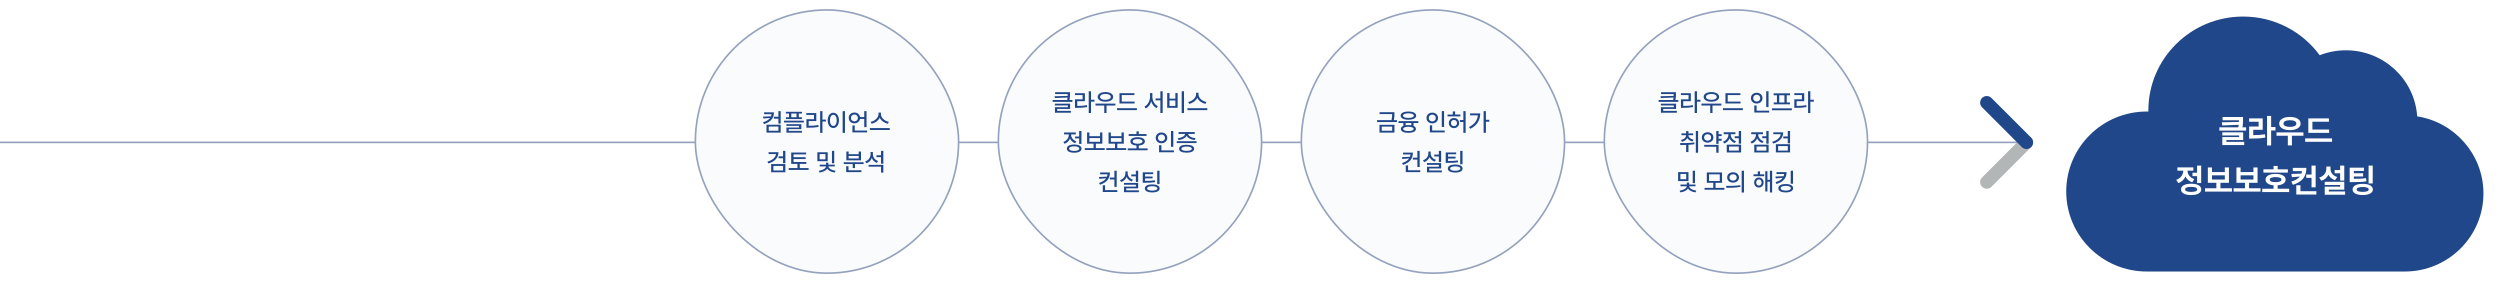 <svg width="1510" height="174" viewBox="0 0 1510 174" fill="none" xmlns="http://www.w3.org/2000/svg">
<g filter="url(#filter0_d_1268_45675)">
<path d="M1459.98 66.269C1458.48 43.989 1439.79 26.378 1416.94 26.378C1411.35 26.378 1406 27.434 1401.1 29.356C1390.69 15.201 1373.85 6 1354.83 6C1323.22 6 1297.6 31.416 1297.6 62.767C1297.6 62.966 1297.61 63.163 1297.61 63.361C1297.31 63.356 1297.02 63.35 1296.72 63.35C1269.81 63.35 1248 84.986 1248 111.675C1248 138.364 1269.81 160 1296.72 160H1452.45C1478.71 160 1500 138.885 1500 112.839C1500 89.335 1482.66 69.85 1459.98 66.269Z" fill="#204789"/>
</g>
<path d="M1354.45 76.891C1354.8 75.082 1354.8 73.597 1354.8 72.209V70.668H1342.45V72.623H1352.31C1352.31 72.968 1352.31 73.314 1352.29 73.659L1341.96 73.873L1342.24 75.779L1352.18 75.385C1352.13 75.862 1352.06 76.359 1351.96 76.891H1340.5V78.873H1356.64V76.891H1354.45ZM1354.87 84.591V79.916H1342.26V81.822H1352.4V82.802H1342.28V87.602H1355.5V85.675H1344.75V84.591H1354.87ZM1371.77 76.732V70.012H1369.3V87.844H1371.77V78.797H1374.39V76.732H1371.77ZM1360.96 78.396H1366.68V71.511H1358.46V73.521H1364.2V76.428H1358.49V83.7H1359.98C1363.11 83.693 1365.56 83.583 1368.27 83.086L1368.05 81.097C1365.69 81.497 1363.56 81.615 1360.96 81.629V78.396ZM1383.09 78.611C1386.91 78.611 1389.58 77.07 1389.58 74.646C1389.58 72.181 1386.91 70.613 1383.09 70.613C1379.28 70.613 1376.63 72.181 1376.64 74.646C1376.63 77.07 1379.28 78.611 1383.09 78.611ZM1383.09 72.602C1385.49 72.609 1387 73.341 1387 74.646C1387 75.924 1385.49 76.642 1383.09 76.642C1380.71 76.642 1379.2 75.924 1379.21 74.646C1379.2 73.341 1380.71 72.609 1383.09 72.602ZM1375.01 79.957V81.995H1381.85V87.816H1384.32V81.995H1391.27V79.957H1375.01ZM1396.69 78.251V73.521H1406.67V71.504H1394.23V80.247H1406.8V78.251H1396.69ZM1392.32 85.634H1408.57V83.583H1392.32V85.634ZM1324.25 106.38H1327.03V110.579H1329.51V100.012H1327.03V104.349H1324.25V106.38ZM1320.01 106.601C1320.79 108.196 1322.14 109.481 1324.1 110.123L1325.33 108.162C1322.57 107.25 1321.3 105.164 1321.24 103.099H1324.78V101.097H1315.14V103.099H1318.7C1318.65 105.33 1317.32 107.644 1314.42 108.61L1315.71 110.586C1317.81 109.86 1319.24 108.41 1320.01 106.601ZM1323.44 110.972C1319.65 110.972 1317.32 112.243 1317.33 114.398C1317.32 116.552 1319.65 117.816 1323.44 117.823C1327.23 117.816 1329.55 116.552 1329.56 114.398C1329.55 112.243 1327.23 110.972 1323.44 110.972ZM1323.44 115.917C1321.08 115.924 1319.8 115.413 1319.81 114.398C1319.8 113.376 1321.08 112.865 1323.44 112.865C1325.8 112.865 1327.08 113.376 1327.09 114.398C1327.08 115.413 1325.8 115.924 1323.44 115.917ZM1341.14 110.413H1346.27V101.152H1343.79V103.921H1336.04V101.152H1333.54V110.413H1338.68V113.707H1331.82V115.731H1348.08V113.707H1341.14V110.413ZM1343.79 105.896V108.424H1336.04V105.896H1343.79ZM1358.43 110.413H1363.56V101.152H1361.07V103.921H1353.32V101.152H1350.82V110.413H1355.96V113.707H1349.1V115.731H1365.36V113.707H1358.43V110.413ZM1361.07 105.896V108.424H1353.32V105.896H1361.07ZM1375.71 102.264V100.206H1373.23V102.264H1367.09V104.26H1381.87V102.264H1375.71ZM1375.71 111.939C1378.69 111.67 1380.53 110.434 1380.53 108.486C1380.53 106.325 1378.16 105.026 1374.46 105.033C1370.71 105.026 1368.38 106.325 1368.39 108.486C1368.38 110.441 1370.21 111.677 1373.23 111.939V113.983H1366.39V115.993H1382.65V113.983H1375.71V111.939ZM1370.95 108.486C1370.95 107.464 1372.16 106.981 1374.46 106.981C1376.72 106.981 1377.96 107.464 1377.97 108.486C1377.96 109.529 1376.72 110.012 1374.46 110.012C1372.16 110.012 1370.95 109.529 1370.95 108.486ZM1392.96 107.43H1396.17V113.148H1398.65V100.04H1396.17V105.406H1392.96V107.43ZM1393.05 101.373H1384.86V103.376H1390.41C1390.36 103.894 1390.26 104.384 1390.1 104.854L1383.96 105.068L1384.32 107.029L1389.13 106.635C1388.14 107.872 1386.51 108.887 1383.96 109.702L1384.92 111.635C1390.92 109.709 1393.05 106.338 1393.05 101.373ZM1389.47 111.884H1386.96V117.492H1399.1V115.482H1389.47V111.884ZM1415.94 109.073V100.012H1413.45V102.671H1410.12V104.646H1413.45V109.073H1415.94ZM1406.37 105.51C1407.14 107.036 1408.47 108.224 1410.37 108.831L1411.68 106.912C1408.84 106.076 1407.6 104.025 1407.62 101.891V100.606H1405.09V101.891C1405.08 104.191 1403.77 106.366 1400.81 107.229L1402.11 109.204C1404.18 108.548 1405.59 107.215 1406.37 105.51ZM1406.59 114.564H1415.94V109.798H1404.12V111.725H1413.47V112.74H1404.14V117.602H1416.45V115.641H1406.59V114.564ZM1430.62 100.04V110.8H1433.12V100.04H1430.62ZM1429.08 107.581C1426.84 107.961 1424.85 107.996 1421.73 107.996V106.566H1427.31V104.64H1421.73V103.238H1427.83V101.262H1419.21V109.992H1420.75C1424.54 109.999 1426.8 109.95 1429.33 109.536L1429.08 107.581ZM1427.08 111.048C1423.27 111.048 1420.95 112.291 1420.95 114.425C1420.95 116.566 1423.27 117.802 1427.08 117.796C1430.83 117.802 1433.2 116.566 1433.21 114.425C1433.2 112.291 1430.83 111.048 1427.08 111.048ZM1427.08 115.903C1424.69 115.896 1423.44 115.399 1423.44 114.425C1423.44 113.465 1424.69 112.961 1427.08 112.961C1429.43 112.961 1430.72 113.465 1430.72 114.425C1430.72 115.399 1429.43 115.896 1427.08 115.903Z" fill="white"/>
<path d="M1224 86H0" stroke="#94A2BD"/>
<rect x="420" y="6" width="159" height="159" rx="79.5" fill="#FAFBFC" stroke="#94A2BD"/>
<path d="M470.146 70.526H467.412V71.676H470.146V74.665H471.535V67.129H470.146V70.526ZM467.463 67.848H461.512V68.972H465.977C465.93 69.418 465.832 69.843 465.671 70.246L460.854 70.448L461.072 71.573L465.107 71.272C464.309 72.355 462.952 73.225 460.901 73.82L461.45 74.939C465.609 73.665 467.458 71.251 467.463 67.848ZM471.535 80.077V75.333H462.952V80.077H471.535ZM470.157 76.447V78.948H464.309V76.447H470.157ZM474.709 70.842V71.904H484.343V70.842H482.489V68.573H484.4V67.512H474.652V68.573H476.568V70.842H474.709ZM477.951 70.842V68.573H481.095V70.842H477.951ZM473.559 73.981H485.524V72.873H473.559V73.981ZM484.006 78V75.007H474.984V76.032H482.639V77.016H475.009V80.119H484.384V79.062H476.372V78H484.006ZM496.747 72.251V67.118H495.37V80.269H496.747V73.416H498.85V72.251H496.747ZM488.445 73.126H493.044V68.299H487.041V69.439H491.656V72.002H487.067V77.135H488.129C490.589 77.125 492.36 77.037 494.406 76.664L494.277 75.53C492.36 75.877 490.698 75.965 488.445 75.97V73.126ZM508.96 67.118V80.269H510.359V67.118H508.96ZM503.33 68.102C501.352 68.107 499.938 69.894 499.938 72.707C499.938 75.535 501.352 77.322 503.33 77.322C505.288 77.322 506.718 75.535 506.718 72.707C506.718 69.894 505.288 68.107 503.33 68.102ZM503.33 69.345C504.542 69.356 505.371 70.64 505.371 72.707C505.371 74.789 504.542 76.073 503.33 76.073C502.118 76.073 501.279 74.789 501.279 72.707C501.279 70.64 502.118 69.356 503.33 69.345ZM522.002 71.847V76.773H523.39V67.129H522.002V70.707H519.454C519.21 69.066 517.822 67.957 516.076 67.957C514.103 67.957 512.632 69.304 512.642 71.22C512.632 73.137 514.103 74.504 516.076 74.504C517.781 74.504 519.143 73.427 519.438 71.847H522.002ZM513.963 71.22C513.963 69.993 514.87 69.18 516.076 69.169C517.263 69.18 518.164 69.993 518.164 71.22C518.164 72.453 517.263 73.297 516.076 73.302C514.87 73.297 513.963 72.453 513.963 71.22ZM516.258 75.799H514.87V79.974H523.737V78.834H516.258V75.799ZM531.356 71.081C532.21 72.924 534.137 74.297 536.24 74.753L536.872 73.593C534.355 73.142 532.081 71.117 532.081 68.983V67.993H530.615V68.983C530.605 71.117 528.341 73.126 525.845 73.593L526.466 74.753C528.569 74.292 530.491 72.914 531.356 71.081ZM525.415 78.518H537.426V77.363H525.415V78.518ZM472.966 94.423H470.247V95.573H472.966V98.566H474.354V91.129H472.966V94.423ZM470.2 91.947H464.223V93.076H468.714C468.444 95.148 466.569 96.784 463.529 97.634L464.104 98.722C467.906 97.65 470.19 95.282 470.2 91.947ZM474.354 104.067V99.11H465.772V104.067H474.354ZM472.977 100.213V102.953H467.129V100.213H472.977ZM483.055 98.96H487.028V97.841H479.29V96.065H486.609V94.951H479.29V93.273H486.899V92.138H477.886V98.96H481.662V101.524H476.379V102.658H488.39V101.524H483.055V98.96ZM502.499 91.118V98.623H503.872V91.118H502.499ZM493.683 91.952V97.354H499.93V91.952H493.683ZM495.051 96.256V93.06H498.557V96.256H495.051ZM504.177 100.519V99.462H500.318V98.245H498.93V99.462H495.087V100.519H498.899C498.822 101.695 496.952 102.896 494.548 103.135L495.035 104.207C497.102 103.953 498.827 103.088 499.63 101.917C500.422 103.073 502.121 103.958 504.177 104.207L504.654 103.135C502.256 102.86 500.422 101.669 500.344 100.519H504.177ZM518.659 91.538V93.117H512.578V91.538H511.195V96.831H520.042V91.538H518.659ZM512.578 95.718V94.169H518.659V95.718H512.578ZM509.61 99.11H515.038V101.524H516.416V99.11H521.622V97.991H509.61V99.11ZM511.107 100.374V103.974H520.29V102.834H512.485V100.374H511.107ZM532.146 93.77H529.38V94.92H532.146V98.898H533.534V91.118H532.146V93.77ZM526.542 95.453C527.106 96.784 528.178 97.841 529.629 98.364L530.38 97.256C528.411 96.598 527.21 94.956 527.22 93.206V91.791H525.827V93.133C525.822 95.081 524.636 96.81 522.574 97.515L523.325 98.644C524.853 98.059 525.972 96.919 526.542 95.453ZM532.146 100.685V104.243H533.534V99.582H524.636V100.685H532.146Z" fill="#204789"/>
<rect x="603" y="6" width="159" height="159" rx="79.5" fill="#FAFBFC" stroke="#94A2BD"/>
<path d="M645.976 60.391C646.271 58.915 646.271 57.765 646.271 56.745V55.703H637.284V56.817H644.888C644.888 57.174 644.888 57.537 644.872 57.92L636.958 58.133L637.124 59.225L644.81 58.904C644.764 59.36 644.696 59.847 644.588 60.391H635.798V61.515H647.732V60.391H645.976ZM646.354 65.793V62.613H637.16V63.69H644.971V64.757H637.191V68.077H646.82V66.979H638.574V65.793H646.354ZM658.971 60.251V55.118H657.593V68.269H658.971V61.416H661.074V60.251H658.971ZM650.668 61.126H655.267V56.299H649.264V57.438H653.879V60.002H649.29V65.135H650.352C652.812 65.125 654.584 65.037 656.629 64.664L656.5 63.53C654.584 63.877 652.921 63.965 650.668 63.97V61.126ZM667.667 61.416C670.443 61.416 672.349 60.298 672.349 58.531C672.349 56.745 670.443 55.62 667.667 55.61C664.89 55.62 663 56.745 663 58.531C663 60.298 664.89 61.416 667.667 61.416ZM667.667 56.739C669.619 56.739 670.914 57.428 670.914 58.531C670.914 59.624 669.619 60.303 667.667 60.303C665.719 60.303 664.419 59.624 664.429 58.531C664.419 57.428 665.719 56.739 667.667 56.739ZM661.689 62.577V63.732H666.978V68.248H668.345V63.732H673.701V62.577H661.689ZM677.538 61.349V57.438H685.188V56.299H676.166V62.483H685.302V61.349H677.538ZM674.674 66.513H686.685V65.358H674.674V66.513ZM700.867 59.479H697.94V60.608H700.867V68.269H702.244V55.118H700.867V59.479ZM696.034 56.211H694.625V58.459C694.615 60.888 693.258 63.421 691.227 64.395L692.108 65.513C693.615 64.731 694.76 63.136 695.34 61.245C695.915 63.043 697.044 64.524 698.541 65.275L699.38 64.156C697.375 63.255 696.029 60.862 696.034 58.459V56.211ZM713.737 55.118V68.269H715.136V55.118H713.737ZM704.989 56.211V65.13H711.292V56.211H709.92V59.583H706.377V56.211H704.989ZM706.377 60.686H709.92V63.98H706.377V60.686ZM723.169 59.081C724.023 60.924 725.95 62.297 728.053 62.753L728.685 61.593C726.168 61.142 723.894 59.117 723.894 56.983V55.993H722.428V56.983C722.418 59.117 720.154 61.126 717.658 61.593L718.279 62.753C720.382 62.292 722.304 60.914 723.169 59.081ZM717.228 66.518H729.239V65.363H717.228V66.518ZM649.365 83.609H651.815V86.929H653.203V79.118H651.815V82.464H649.365V83.609ZM646.284 83.635C646.853 84.93 647.936 85.981 649.412 86.494L650.122 85.385C648.143 84.717 646.957 83.101 646.957 81.439V81.159H649.785V80.025H642.699V81.159H645.548V81.449C645.548 83.262 644.3 85.033 642.269 85.748L642.989 86.851C644.559 86.276 645.709 85.1 646.284 83.635ZM648.806 87.297C646.05 87.297 644.362 88.208 644.372 89.772C644.362 91.332 646.05 92.233 648.806 92.243C651.556 92.233 653.24 91.332 653.245 89.772C653.24 88.208 651.556 87.297 648.806 87.297ZM648.806 91.15C646.884 91.161 645.74 90.653 645.75 89.772C645.74 88.882 646.884 88.374 648.806 88.374C650.722 88.374 651.862 88.882 651.867 89.772C651.862 90.653 650.722 91.161 648.806 91.15ZM661.889 86.773H665.815V80.014H664.432V82.278H657.989V80.014H656.595V86.773H660.511V89.467H655.228V90.617H667.239V89.467H661.889V86.773ZM664.432 83.396V85.644H657.989V83.396H664.432ZM674.853 86.773H678.779V80.014H677.396V82.278H670.953V80.014H669.559V86.773H673.475V89.467H668.192V90.617H680.203V89.467H674.853V86.773ZM677.396 83.396V85.644H670.953V83.396H677.396ZM687.812 80.962V79.31H686.444V80.962H681.72V82.096H692.525V80.962H687.812ZM687.812 87.908C690.091 87.752 691.499 86.846 691.499 85.385C691.499 83.811 689.801 82.879 687.123 82.884C684.419 82.879 682.741 83.811 682.751 85.385C682.741 86.846 684.139 87.758 686.444 87.908V89.633H681.156V90.772H693.167V89.633H687.812V87.908ZM684.165 85.385C684.16 84.479 685.258 83.982 687.123 83.982C688.972 83.982 690.075 84.479 690.08 85.385C690.075 86.302 688.972 86.805 687.123 86.81C685.258 86.805 684.16 86.302 684.165 85.385ZM707.276 79.129V88.669H708.669V79.129H707.276ZM701.542 86.53C703.521 86.535 705.028 85.194 705.028 83.267C705.028 81.366 703.521 80.019 701.542 80.019C699.564 80.019 698.046 81.366 698.046 83.267C698.046 85.194 699.564 86.535 701.542 86.53ZM699.408 83.267C699.398 82.055 700.32 81.231 701.542 81.231C702.744 81.231 703.666 82.055 703.666 83.267C703.666 84.5 702.744 85.318 701.542 85.318C700.32 85.318 699.398 84.5 699.408 83.267ZM701.48 87.701H700.082V91.974H709.053V90.834H701.48V87.701ZM711.854 84.608C714.133 84.349 716.003 83.391 716.718 81.998C717.438 83.396 719.318 84.349 721.597 84.608L722.099 83.516C719.675 83.257 717.816 82.184 717.66 80.91H721.633V79.766H711.839V80.91H715.791C715.625 82.195 713.75 83.257 711.372 83.516L711.854 84.608ZM710.746 86.432H722.71V85.297H710.746V86.432ZM716.713 87.442C713.869 87.442 712.16 88.317 712.16 89.84C712.16 91.368 713.869 92.222 716.713 92.222C719.541 92.222 721.239 91.368 721.25 89.84C721.239 88.317 719.541 87.442 716.713 87.442ZM716.713 91.124C714.708 91.124 713.563 90.674 713.574 89.84C713.563 88.996 714.708 88.54 716.713 88.529C718.696 88.54 719.851 88.996 719.862 89.84C719.851 90.674 718.696 91.124 716.713 91.124ZM670.357 108.381H673.092V112.85H674.48V103.128H673.092V107.236H670.357V108.381ZM670.394 104.154H664.458V105.288H668.928C668.881 105.78 668.783 106.247 668.617 106.692L663.8 106.899L664.018 108.028L668.109 107.692C667.338 108.847 665.981 109.789 663.847 110.483L664.396 111.581C668.695 110.167 670.383 107.64 670.394 104.154ZM667.472 111.892H666.074V115.974H674.843V114.834H667.472V111.892ZM687.444 109.872V103.118H686.056V105.376H683.29V106.506H686.056V109.872H687.444ZM680.447 106.878C681.032 108.137 682.12 109.121 683.56 109.618L684.3 108.536C682.322 107.914 681.115 106.355 681.125 104.682V103.543H679.737V104.682C679.732 106.531 678.504 108.163 676.458 108.816L677.199 109.924C678.753 109.391 679.882 108.292 680.447 106.878ZM680.255 113.752H687.444V110.494H678.862V111.592H686.066V112.705H678.888V116.077H687.895V114.964H680.255V113.752ZM698.963 103.128V111.198H700.356V103.128H698.963ZM697.554 108.898C695.767 109.204 694.239 109.24 691.613 109.235V107.738H696.161V106.635H691.613V105.185H696.534V104.071H690.215V110.369H691.302C694.172 110.38 695.798 110.323 697.699 110.012L697.554 108.898ZM695.959 111.385C693.167 111.379 691.489 112.27 691.489 113.798C691.489 115.342 693.167 116.222 695.959 116.222C698.704 116.222 700.418 115.342 700.418 113.798C700.418 112.27 698.704 111.379 695.959 111.385ZM695.959 115.14C694.001 115.14 692.872 114.658 692.872 113.798C692.872 112.964 694.001 112.472 695.959 112.472C697.875 112.472 699.035 112.964 699.035 113.798C699.035 114.658 697.875 115.14 695.959 115.14Z" fill="#204789"/>
<rect x="786" y="6" width="159" height="159" rx="79.5" fill="#FAFBFC" stroke="#94A2BD"/>
<path d="M841.893 72.577C842.235 70.982 842.235 69.806 842.235 68.781V67.786H833.248V68.915H840.852C840.852 69.915 840.836 71.039 840.494 72.577H831.746V73.712H843.758V72.577H841.893ZM842.25 80.077V75.379H833.207V80.077H842.25ZM840.873 76.472V78.948H834.569V76.472H840.873ZM850.682 72.308C853.557 72.308 855.364 71.396 855.364 69.853C855.364 68.289 853.557 67.362 850.682 67.362C847.797 67.362 845.989 68.289 845.989 69.853C845.989 71.396 847.797 72.308 850.682 72.308ZM850.682 68.46C852.692 68.46 853.94 68.962 853.94 69.853C853.94 70.733 852.692 71.236 850.682 71.236C848.662 71.236 847.424 70.733 847.434 69.853C847.424 68.962 848.662 68.46 850.682 68.46ZM856.675 73.178H844.71V74.312H847.616V76.011C846.652 76.405 846.124 77.037 846.124 77.881C846.124 79.388 847.828 80.233 850.677 80.243C853.505 80.233 855.204 79.388 855.214 77.881C855.209 77.063 854.707 76.441 853.795 76.043V74.312H856.675V73.178ZM852.407 75.659C851.894 75.576 851.314 75.535 850.677 75.535C850.066 75.535 849.506 75.571 849.009 75.649V74.312H852.407V75.659ZM850.677 79.15C848.672 79.161 847.528 78.71 847.538 77.881C847.528 77.058 848.672 76.602 850.677 76.591C852.661 76.602 853.816 77.058 853.826 77.881C853.816 78.71 852.661 79.161 850.677 79.15ZM870.83 67.129V76.669H872.223V67.129H870.83ZM865.096 74.53C867.075 74.535 868.582 73.194 868.582 71.267C868.582 69.366 867.075 68.019 865.096 68.019C863.118 68.019 861.6 69.366 861.6 71.267C861.6 73.194 863.118 74.535 865.096 74.53ZM862.962 71.267C862.952 70.055 863.874 69.231 865.096 69.231C866.298 69.231 867.22 70.055 867.22 71.267C867.22 72.5 866.298 73.318 865.096 73.318C863.874 73.318 862.952 72.5 862.962 71.267ZM865.034 75.701H863.636V79.974H872.607V78.834H865.034V75.701ZM883.867 72.52H881.805V73.67H883.867V80.243H885.244V67.118H883.867V72.52ZM878.884 69.174V67.289H877.49V69.174H874.31V70.309H882.085V69.174H878.884ZM878.2 71.277C876.398 71.277 875.077 72.557 875.077 74.333C875.077 76.094 876.398 77.379 878.2 77.384C879.987 77.379 881.297 76.094 881.308 74.333C881.297 72.557 879.987 71.277 878.2 71.277ZM878.2 76.188C877.154 76.198 876.367 75.452 876.377 74.333C876.367 73.23 877.154 72.469 878.2 72.458C879.241 72.469 880.028 73.23 880.028 74.333C880.028 75.452 879.241 76.198 878.2 76.188ZM897.488 72.349V67.118H896.095V80.228H897.488V73.515H899.524V72.349H897.488ZM887.927 68.506V69.656H892.64C892.345 72.717 890.563 75.089 887.269 76.731L888.046 77.809C892.371 75.68 894.044 72.293 894.054 68.506H887.927ZM853.357 96.38H856.092V100.85H857.48V91.129H856.092V95.236H853.357V96.38ZM853.394 92.154H847.458V93.288H851.928C851.881 93.78 851.783 94.246 851.617 94.692L846.8 94.899L847.018 96.028L851.109 95.692C850.338 96.847 848.981 97.789 846.847 98.483L847.396 99.582C851.695 98.168 853.383 95.64 853.394 92.154ZM850.472 99.892H849.074V103.974H857.843V102.834H850.472V99.892ZM870.444 97.872V91.118H869.056V93.376H866.29V94.505H869.056V97.872H870.444ZM863.447 94.879C864.032 96.137 865.12 97.121 866.56 97.618L867.3 96.536C865.322 95.914 864.115 94.355 864.125 92.682V91.543H862.737V92.682C862.732 94.531 861.504 96.163 859.458 96.816L860.199 97.924C861.753 97.391 862.882 96.293 863.447 94.879ZM863.255 101.752H870.444V98.494H861.862V99.592H869.066V100.705H861.888V104.077H870.895V102.964H863.255V101.752ZM881.963 91.129V99.198H883.356V91.129H881.963ZM880.554 96.898C878.767 97.204 877.239 97.24 874.613 97.235V95.738H879.161V94.635H874.613V93.185H879.534V92.071H873.215V98.37H874.302C877.172 98.38 878.798 98.323 880.699 98.012L880.554 96.898ZM878.959 99.385C876.167 99.379 874.489 100.27 874.489 101.798C874.489 103.342 876.167 104.222 878.959 104.222C881.704 104.222 883.418 103.342 883.418 101.798C883.418 100.27 881.704 99.379 878.959 99.385ZM878.959 103.14C877.001 103.14 875.872 102.658 875.872 101.798C875.872 100.964 877.001 100.472 878.959 100.472C880.875 100.472 882.035 100.964 882.035 101.798C882.035 102.658 880.875 103.14 878.959 103.14Z" fill="#204789"/>
<rect x="969" y="6" width="159" height="159" rx="79.5" fill="#FAFBFC" stroke="#94A2BD"/>
<path d="M1011.98 60.391C1012.27 58.915 1012.27 57.765 1012.27 56.745V55.703H1003.28V56.817H1010.89C1010.89 57.174 1010.89 57.537 1010.87 57.92L1002.96 58.133L1003.12 59.225L1010.81 58.904C1010.76 59.36 1010.7 59.847 1010.59 60.391H1001.8V61.515H1013.73V60.391H1011.98ZM1012.35 65.793V62.613H1003.16V63.69H1010.97V64.757H1003.19V68.077H1012.82V66.979H1004.57V65.793H1012.35ZM1024.97 60.251V55.118H1023.59V68.269H1024.97V61.416H1027.07V60.251H1024.97ZM1016.67 61.126H1021.27V56.299H1015.26V57.438H1019.88V60.002H1015.29V65.135H1016.35C1018.81 65.125 1020.58 65.037 1022.63 64.664L1022.5 63.53C1020.58 63.877 1018.92 63.965 1016.67 63.97V61.126ZM1033.67 61.416C1036.44 61.416 1038.35 60.298 1038.35 58.531C1038.35 56.745 1036.44 55.62 1033.67 55.61C1030.89 55.62 1029 56.745 1029 58.531C1029 60.298 1030.89 61.416 1033.67 61.416ZM1033.67 56.739C1035.62 56.739 1036.91 57.428 1036.91 58.531C1036.91 59.624 1035.62 60.303 1033.67 60.303C1031.72 60.303 1030.42 59.624 1030.43 58.531C1030.42 57.428 1031.72 56.739 1033.67 56.739ZM1027.69 62.577V63.732H1032.98V68.248H1034.35V63.732H1039.7V62.577H1027.69ZM1043.54 61.349V57.438H1051.19V56.299H1042.17V62.483H1051.3V61.349H1043.54ZM1040.67 66.513H1052.69V65.358H1040.67V66.513ZM1066.79 55.129V64.669H1068.19V55.129H1066.79ZM1061.06 62.53C1063.04 62.535 1064.55 61.194 1064.55 59.267C1064.55 57.366 1063.04 56.019 1061.06 56.019C1059.08 56.019 1057.56 57.366 1057.56 59.267C1057.56 61.194 1059.08 62.535 1061.06 62.53ZM1058.93 59.267C1058.92 58.055 1059.84 57.231 1061.06 57.231C1062.26 57.231 1063.18 58.055 1063.18 59.267C1063.18 60.5 1062.26 61.318 1061.06 61.318C1059.84 61.318 1058.92 60.5 1058.93 59.267ZM1061 63.701H1059.6V67.974H1068.57V66.834H1061V63.701ZM1071.32 61.903V63.017H1081.14V61.903H1079.17V57.521H1081.18V56.387H1071.28V57.521H1073.27V61.903H1071.32ZM1074.66 61.903V57.521H1077.8V61.903H1074.66ZM1070.26 66.606H1082.28V65.436H1070.26V66.606ZM1093.45 60.251V55.118H1092.07V68.269H1093.45V61.416H1095.55V60.251H1093.45ZM1085.15 61.126H1089.75V56.299H1083.75V57.438H1088.36V60.002H1083.77V65.135H1084.83C1087.29 65.125 1089.06 65.037 1091.11 64.664L1090.98 63.53C1089.06 63.877 1087.4 63.965 1085.15 63.97V61.126ZM1024.28 92.248H1025.65V79.129H1024.28V92.248ZM1015.89 85.639C1017.44 85.282 1018.57 84.458 1019.13 83.371C1019.71 84.365 1020.83 85.121 1022.33 85.458L1022.89 84.37C1020.98 83.971 1019.81 82.894 1019.81 81.651V81.646H1022.62V80.558H1019.81V79.149H1018.42V80.558H1015.6V81.646H1018.41V81.651C1018.41 82.966 1017.24 84.137 1015.3 84.546L1015.89 85.639ZM1023.37 86.059C1020.51 86.427 1017.22 86.447 1014.73 86.442L1014.91 87.602C1015.97 87.602 1017.17 87.592 1018.43 87.545V91.849H1019.83V87.473C1021.03 87.395 1022.27 87.271 1023.47 87.069L1023.37 86.059ZM1039.88 81.045H1038.02V79.118H1036.63V86.898H1038.02V85.018H1039.88V83.852H1038.02V82.179H1039.88V81.045ZM1034.89 83.013C1034.88 81.174 1033.41 79.879 1031.4 79.885C1029.39 79.879 1027.9 81.174 1027.91 83.013C1027.9 84.867 1029.39 86.152 1031.4 86.152C1033.41 86.152 1034.88 84.867 1034.89 83.013ZM1029.27 83.013C1029.26 81.843 1030.17 81.076 1031.4 81.076C1032.63 81.076 1033.53 81.843 1033.54 83.013C1033.53 84.199 1032.63 84.976 1031.4 84.966C1030.17 84.976 1029.26 84.199 1029.27 83.013ZM1036.63 88.617V92.243H1038.02V87.483H1029.35V88.617H1036.63ZM1050.22 82.319H1047.76V83.469H1050.22V86.773H1051.61V79.118H1050.22V82.319ZM1044.68 83.547C1045.25 84.847 1046.34 85.898 1047.82 86.411L1048.53 85.313C1046.55 84.629 1045.37 82.998 1045.37 81.361V81.045H1048.19V79.905H1041.11V81.045H1043.96V81.356C1043.96 83.158 1042.7 84.904 1040.68 85.598L1041.4 86.685C1042.96 86.142 1044.11 84.987 1044.68 83.547ZM1051.61 92.077V87.379H1042.95V92.077H1051.61ZM1050.25 88.488V90.948H1044.34V88.488H1050.25ZM1066.85 82.319H1064.39V83.469H1066.85V86.773H1068.24V79.118H1066.85V82.319ZM1061.31 83.547C1061.88 84.847 1062.97 85.898 1064.45 86.411L1065.16 85.313C1063.18 84.629 1061.99 82.998 1061.99 81.361V81.045H1064.82V79.905H1057.73V81.045H1060.58V81.356C1060.58 83.158 1059.33 84.904 1057.31 85.598L1058.03 86.685C1059.59 86.142 1060.73 84.987 1061.31 83.547ZM1068.24 92.077V87.379H1059.57V92.077H1068.24ZM1066.88 88.488V90.948H1060.97V88.488H1066.88ZM1079.81 82.423H1077.1V83.573H1079.81V86.566H1081.2V79.129H1079.81V82.423ZM1077.05 79.947H1071.07V81.076H1075.56C1075.29 83.148 1073.42 84.784 1070.38 85.634L1070.95 86.722C1074.75 85.65 1077.04 83.282 1077.05 79.947ZM1081.2 92.067V87.11H1072.62V92.067H1081.2ZM1079.83 88.213V90.953H1073.98V88.213H1079.83ZM1022.41 103.118V110.623H1023.78V103.118H1022.41ZM1013.59 103.952V109.354H1019.84V103.952H1013.59ZM1014.96 108.256V105.06H1018.47V108.256H1014.96ZM1024.09 112.519V111.462H1020.23V110.245H1018.84V111.462H1015V112.519H1018.81C1018.73 113.695 1016.86 114.896 1014.46 115.135L1014.95 116.207C1017.01 115.953 1018.74 115.088 1019.54 113.917C1020.33 115.073 1022.03 115.958 1024.09 116.207L1024.56 115.135C1022.17 114.86 1020.33 113.669 1020.25 112.519H1024.09ZM1036.2 110.421H1040.11V104.17H1030.91V110.421H1034.82V113.456H1029.54V114.606H1041.55V113.456H1036.2V110.421ZM1038.75 105.294V109.318H1032.27V105.294H1038.75ZM1051.97 103.118V116.269H1053.36V103.118H1051.97ZM1046.78 104.05C1044.71 104.05 1043.19 105.335 1043.2 107.179C1043.19 109.028 1044.71 110.307 1046.78 110.307C1048.86 110.307 1050.34 109.028 1050.35 107.179C1050.34 105.335 1048.86 104.05 1046.78 104.05ZM1046.78 105.257C1048.05 105.257 1048.99 106.024 1048.99 107.179C1048.99 108.339 1048.05 109.1 1046.78 109.1C1045.5 109.1 1044.57 108.339 1044.58 107.179C1044.57 106.024 1045.5 105.257 1046.78 105.257ZM1042.74 113.446C1045.09 113.446 1048.28 113.431 1051.25 112.866L1051.14 111.851C1048.27 112.265 1044.97 112.291 1042.57 112.286L1042.74 113.446ZM1069.04 108.588H1067.53V103.413H1066.22V115.627H1067.53V109.722H1069.04V116.243H1070.37V103.118H1069.04V108.588ZM1061.68 103.507V105.294H1059.1V106.417H1065.61V105.294H1063.06V103.507H1061.68ZM1062.37 107.205C1060.72 107.205 1059.51 108.458 1059.52 110.224C1059.51 112.017 1060.72 113.275 1062.37 113.275C1064.03 113.275 1065.21 112.017 1065.22 110.224C1065.21 108.458 1064.03 107.205 1062.37 107.205ZM1062.37 112.079C1061.42 112.089 1060.75 111.338 1060.75 110.224C1060.75 109.132 1061.42 108.37 1062.37 108.365C1063.31 108.37 1063.99 109.132 1063.99 110.224C1063.99 111.338 1063.31 112.089 1062.37 112.079ZM1081.59 103.128V110.97H1082.98V103.128H1081.59ZM1079.11 103.983H1073.01V105.097H1077.63C1077.58 105.558 1077.48 106.003 1077.32 106.423L1072.35 106.625L1072.57 107.743L1076.75 107.433C1075.94 108.526 1074.56 109.401 1072.43 109.997L1072.94 111.121C1077.23 109.867 1079.1 107.433 1079.11 103.983ZM1078.6 111.157C1075.82 111.152 1074.11 112.084 1074.11 113.69C1074.11 115.3 1075.82 116.217 1078.6 116.217C1081.32 116.217 1083.04 115.3 1083.04 113.69C1083.04 112.084 1081.32 111.152 1078.6 111.157ZM1078.6 115.135C1076.64 115.135 1075.51 114.596 1075.51 113.69C1075.51 112.783 1076.64 112.25 1078.6 112.25C1080.5 112.25 1081.66 112.783 1081.66 113.69C1081.66 114.596 1080.5 115.135 1078.6 115.135Z" fill="#204789"/>
<g style="mix-blend-mode:multiply">
<path d="M1200 110L1224 86" stroke="#B3B6B7" stroke-width="8" stroke-linecap="round" stroke-linejoin="round"/>
</g>
<g style="mix-blend-mode:multiply">
<path d="M1200 62L1224 86" stroke="#204789" stroke-width="8" stroke-linecap="round" stroke-linejoin="round"/>
</g>
<defs>
<filter id="filter0_d_1268_45675" x="1238" y="0" width="272" height="174" filterUnits="userSpaceOnUse" color-interpolation-filters="sRGB">
<feFlood flood-opacity="0" result="BackgroundImageFix"/>
<feColorMatrix in="SourceAlpha" type="matrix" values="0 0 0 0 0 0 0 0 0 0 0 0 0 0 0 0 0 0 127 0" result="hardAlpha"/>
<feMorphology radius="2" operator="dilate" in="SourceAlpha" result="effect1_dropShadow_1268_45675"/>
<feOffset dy="4"/>
<feGaussianBlur stdDeviation="4"/>
<feComposite in2="hardAlpha" operator="out"/>
<feColorMatrix type="matrix" values="0 0 0 0 0.702 0 0 0 0 0.714 0 0 0 0 0.718 0 0 0 0.25 0"/>
<feBlend mode="normal" in2="BackgroundImageFix" result="effect1_dropShadow_1268_45675"/>
<feBlend mode="normal" in="SourceGraphic" in2="effect1_dropShadow_1268_45675" result="shape"/>
</filter>
</defs>
</svg>
